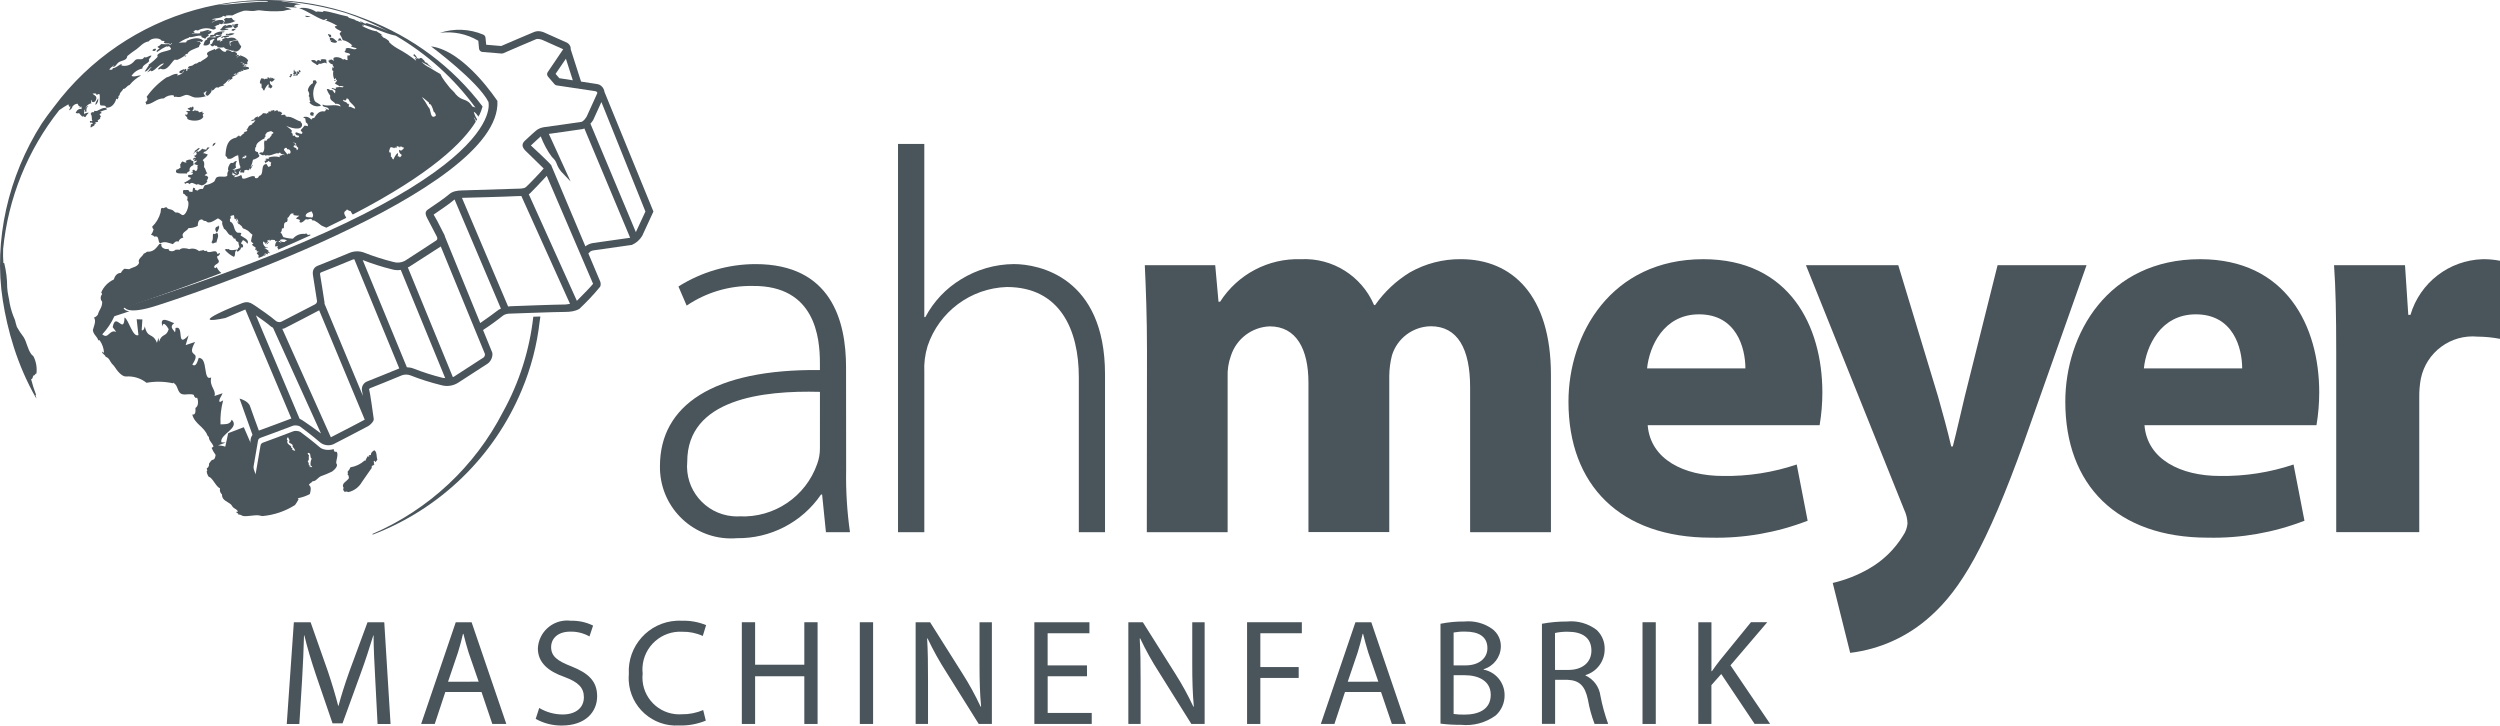 <?xml version="1.0" encoding="utf-8"?>
<!-- Generator: Adobe Illustrator 25.2.3, SVG Export Plug-In . SVG Version: 6.00 Build 0)  -->
<svg version="1.1" id="Ebene_1" xmlns="http://www.w3.org/2000/svg" xmlns:xlink="http://www.w3.org/1999/xlink" x="0px" y="0px"
	 viewBox="0 0 233.32 67.715" style="enable-background:new 0 0 233.32 67.715;" xml:space="preserve">
<style type="text/css">
	.st0{fill:#4A545B;}
</style>
<path id="Pfad_1750_3_" class="st0" d="M78.969,43.858c-0.035,1.943,0.084,3.885,0.357,5.809h-2.243l-0.357-3.516h-0.1
	c-1.767,2.589-4.714,4.12-7.849,4.077c-3.657,0.3-6.864-2.421-7.164-6.078c-0.018-0.215-0.025-0.431-0.021-0.647
	c0-5.657,4.941-9.072,14.929-8.968v-0.662c0-2.395-0.458-7.236-6.267-7.186c-2.196-0.038-4.35,0.603-6.169,1.834l-0.767-1.783
	c2.151-1.359,4.642-2.083,7.186-2.09c7.084,0,8.457,5.299,8.457,9.632L78.969,43.858z M76.524,36.571
	c-5.352-0.147-12.386,0.664-12.386,6.523c-0.234,2.573,1.661,4.849,4.234,5.083c0.219,0.02,0.439,0.024,0.658,0.013
	c3.227,0.146,6.168-1.842,7.236-4.891c0.175-0.473,0.262-0.973,0.256-1.478L76.524,36.571z"/>
<path id="Pfad_1751_3_" class="st0" d="M83.81,13.434h2.453V29.59h0.101c0.768-1.449,1.912-2.664,3.313-3.516
	c1.485-0.921,3.195-1.415,4.942-1.428c2.291,0,8.51,1.175,8.51,10.294v14.727h-2.445V35.196c0-4.384-1.732-8.41-6.725-8.41
	c-3.37,0.113-6.315,2.307-7.388,5.503c-0.243,0.792-0.347,1.62-0.307,2.447v14.931H83.81V13.434z"/>
<path id="Pfad_1752_3_" class="st0" d="M107.046,32.699c0-3.108-0.101-5.706-0.204-7.949h6.572l0.307,3.413h0.147
	c1.637-2.562,4.502-4.072,7.54-3.973c2.948-0.144,5.673,1.564,6.829,4.28h0.101c0.862-1.235,1.973-2.277,3.261-3.059
	c1.445-0.816,3.08-1.238,4.74-1.223c4.789,0,8.407,3.363,8.407,10.802v14.677h-7.542V36.155c0-3.619-1.175-5.707-3.672-5.707
	c-1.663,0.026-3.121,1.114-3.619,2.701c-0.163,0.633-0.249,1.284-0.256,1.937v14.572h-7.542V35.706c0-3.108-1.121-5.248-3.619-5.248
	c-1.665,0.066-3.111,1.166-3.619,2.752c-0.23,0.636-0.333,1.311-0.305,1.987v14.471h-7.542L107.046,32.699z"/>
<path id="Pfad_1753_3_" class="st0" d="M153.775,39.68c0.253,3.212,3.413,4.74,7.031,4.74c2.337,0.038,4.664-0.324,6.879-1.069
	l1.019,5.248c-2.875,1.112-5.939,1.649-9.021,1.58c-8.46,0-13.301-4.892-13.301-12.688c0-6.315,3.976-13.301,12.588-13.301
	c8.05,0,11.108,6.267,11.108,12.433c0,1.025-0.085,2.048-0.256,3.059L153.775,39.68z M162.894,34.381
	c0-1.884-0.815-5.045-4.33-5.045c-3.31,0-4.638,3.006-4.847,5.045H162.894z"/>
<path id="Pfad_1754_3_" class="st0" d="M177.161,24.748l3.72,12.281c0.408,1.426,0.918,3.31,1.223,4.638h0.147
	c0.357-1.376,0.764-3.212,1.121-4.687l3.058-12.231h8.304l-5.806,16.41c-3.569,9.937-5.961,13.86-8.764,16.358
	c-2.084,1.885-4.701,3.077-7.49,3.413l-1.63-6.523c1.18-0.274,2.313-0.719,3.363-1.322c1.316-0.746,2.421-1.816,3.209-3.108
	c0.231-0.332,0.372-0.718,0.408-1.121c-0.012-0.442-0.117-0.876-0.307-1.275l-9.171-22.828L177.161,24.748z"/>
<path id="Pfad_1755_3_" class="st0" d="M200.139,39.68c0.256,3.212,3.415,4.74,7.034,4.74c2.337,0.037,4.664-0.325,6.879-1.069
	l1.019,5.248c-2.874,1.111-5.939,1.648-9.019,1.58c-8.46,0-13.301-4.892-13.301-12.688c0-6.315,3.976-13.301,12.587-13.301
	c8.05,0,11.111,6.267,11.111,12.433c-0.001,1.025-0.086,2.048-0.256,3.059L200.139,39.68z M209.258,34.381
	c0-1.884-0.817-5.045-4.328-5.045c-3.313,0-4.638,3.006-4.847,5.045H209.258z"/>
<path id="Pfad_1756_3_" class="st0" d="M218.035,32.953c0-3.672-0.051-6.064-0.204-8.204h6.624l0.305,4.635h0.203
	c0.888-3,3.598-5.093,6.725-5.193c0.548-0.01,1.095,0.04,1.632,0.147v7.285c-0.689-0.132-1.389-0.201-2.09-0.206
	c-2.509-0.236-4.794,1.457-5.299,3.926c-0.106,0.571-0.155,1.151-0.147,1.732v12.588h-7.749V32.953z"/>
<g>
	<path id="Pfad_1757_3_" class="st0" d="M35.021,63.396c-0.069-1.309-0.156-2.937-0.156-4.096h-0.026
		c-0.339,1.096-0.718,2.307-1.198,3.606l-1.673,4.603h-0.933l-1.548-4.521c-0.449-1.338-0.815-2.563-1.084-3.689h-0.031
		c-0.028,1.184-0.097,2.774-0.182,4.198l-0.253,4.071h-1.175l0.662-9.494h1.564l1.616,4.593c0.394,1.175,0.705,2.225,0.959,3.209
		h0.028c0.253-0.956,0.587-2.012,1.013-3.209l1.695-4.594h1.563l0.587,9.494h-1.212L35.021,63.396z"/>
	<path id="Pfad_1758_3_" class="st0" d="M41.561,64.58l-0.987,2.986h-1.27l3.231-9.494h1.479l3.24,9.494h-1.307l-1.008-2.986H41.561
		z M44.674,63.621l-0.943-2.73c-0.197-0.621-0.338-1.184-0.479-1.733h-0.043c-0.125,0.549-0.282,1.143-0.463,1.72l-0.931,2.746
		L44.674,63.621z"/>
	<path id="Pfad_1759_3_" class="st0" d="M50.325,66.073c0.659,0.394,1.413,0.604,2.181,0.607c1.256,0,1.987-0.649,1.987-1.605
		c0-0.881-0.507-1.408-1.79-1.887c-1.548-0.536-2.506-1.353-2.506-2.677c0.074-1.508,1.357-2.67,2.864-2.596
		c0.069,0.003,0.138,0.009,0.207,0.018c0.721-0.021,1.437,0.134,2.084,0.452l-0.338,1.013c-0.546-0.307-1.164-0.463-1.79-0.449
		c-1.297,0-1.79,0.773-1.79,1.422c0,0.881,0.577,1.309,1.887,1.818c1.605,0.634,2.409,1.394,2.409,2.791
		c0,1.45-1.071,2.733-3.309,2.733c-0.849,0.006-1.685-0.208-2.426-0.621L50.325,66.073z"/>
	<path id="Pfad_1760_3_" class="st0" d="M65.87,67.254c-0.793,0.327-1.648,0.482-2.506,0.452c-2.44,0.147-4.538-1.712-4.685-4.152
		c-0.013-0.217-0.01-0.434,0.009-0.65c-0.147-2.599,1.841-4.825,4.44-4.971c0.001,0,0.001,0,0.002,0c0.172-0.01,0.345-0.01,0.517,0
		c0.771-0.024,1.539,0.115,2.253,0.408l-0.311,1.013c-0.596-0.273-1.245-0.407-1.9-0.394c-1.943-0.114-3.612,1.368-3.726,3.311
		c-0.012,0.197-0.007,0.394,0.015,0.589c-0.207,1.886,1.155,3.582,3.041,3.789c0.197,0.022,0.395,0.026,0.593,0.013
		c0.692,0.011,1.378-0.123,2.015-0.394L65.87,67.254z"/>
	<path id="Pfad_1761_3_" class="st0" d="M70.473,58.072v3.965h4.593v-3.965h1.238v9.494h-1.238v-4.452h-4.593v4.452h-1.24v-9.494
		H70.473z"/>
	<path id="Pfad_1762_3_" class="st0" d="M81.484,58.072v9.494h-1.24v-9.494H81.484z"/>
	<path id="Pfad_1763_3_" class="st0" d="M85.455,67.566v-9.494h1.348l3.03,4.803c0.63,0.99,1.195,2.021,1.69,3.084l0.041-0.015
		c-0.115-1.266-0.147-2.423-0.147-3.886v-3.986h1.153v9.494h-1.226l-3.015-4.817c-0.656-1.017-1.245-2.076-1.762-3.171l-0.041,0.015
		c0.072,1.197,0.084,2.337,0.084,3.914v4.058L85.455,67.566z"/>
	<path id="Pfad_1764_3_" class="st0" d="M101.449,63.114h-3.672v3.422h4.112v1.028h-5.355v-9.492h5.14V59.1h-3.901v3.002h3.672
		L101.449,63.114z"/>
	<path id="Pfad_1765_3_" class="st0" d="M105.306,67.566v-9.494h1.354l3.027,4.803c0.63,0.99,1.195,2.021,1.69,3.084l0.041-0.015
		c-0.115-1.266-0.147-2.423-0.147-3.886v-3.986h1.156v9.494h-1.24l-3.015-4.817c-0.657-1.017-1.246-2.076-1.762-3.171l-0.043,0.015
		c0.072,1.197,0.084,2.337,0.084,3.914v4.058L105.306,67.566z"/>
	<path id="Pfad_1766_3_" class="st0" d="M116.387,58.072h5.111V59.1h-3.873v3.155h3.579v1.015h-3.579v4.296h-1.238V58.072z"/>
	<path id="Pfad_1767_3_" class="st0" d="M125.526,64.58l-0.987,2.986h-1.27l3.231-9.494h1.48l3.231,9.494h-1.309l-1.015-2.986
		H125.526z M128.638,63.621l-0.943-2.73c-0.197-0.621-0.338-1.184-0.48-1.733h-0.041c-0.128,0.549-0.282,1.143-0.461,1.72
		l-0.931,2.746L128.638,63.621z"/>
	<path id="Pfad_1768_3_" class="st0" d="M134.438,58.214c0.737-0.147,1.487-0.218,2.238-0.211c0.919-0.087,1.839,0.159,2.592,0.693
		c0.526,0.392,0.827,1.018,0.803,1.674c-0.03,0.969-0.679,1.809-1.608,2.084v0.041c1.134,0.221,1.954,1.212,1.958,2.368
		c0.012,0.721-0.285,1.414-0.818,1.901c-0.941,0.69-2.105,1.004-3.265,0.881c-0.635,0.007-1.27-0.03-1.9-0.11V58.214z M135.663,62.1
		h1.112c1.281,0,2.043-0.693,2.043-1.605c0-1.097-0.831-1.549-2.071-1.549c-0.363-0.009-0.726,0.019-1.084,0.084V62.1z
		 M135.663,66.634c0.341,0.048,0.684,0.067,1.028,0.059c1.266,0,2.437-0.461,2.437-1.848c0-1.281-1.112-1.831-2.451-1.831h-1.013
		L135.663,66.634z"/>
	<path id="Pfad_1769_3_" class="st0" d="M143.904,58.214c0.775-0.143,1.562-0.213,2.35-0.211c0.987-0.095,1.973,0.187,2.76,0.79
		c0.496,0.466,0.768,1.122,0.746,1.802c0.004,1.11-0.724,2.09-1.787,2.409v0.041c0.765,0.351,1.293,1.074,1.394,1.909
		c0.171,0.887,0.411,1.759,0.718,2.608h-1.267c-0.281-0.734-0.489-1.493-0.621-2.268c-0.282-1.312-0.803-1.802-1.909-1.848h-1.153
		v4.112h-1.229V58.214z M145.128,62.523h1.256c1.307,0,2.14-0.717,2.14-1.801c0-1.225-0.881-1.762-2.184-1.762
		c-0.408-0.011-0.816,0.028-1.215,0.115L145.128,62.523z"/>
	<path id="Pfad_1770_3_" class="st0" d="M154.53,58.072v9.494h-1.238v-9.494H154.53z"/>
	<path id="Pfad_1771_3_" class="st0" d="M158.501,58.072h1.225v4.572h0.043c0.251-0.366,0.507-0.705,0.745-1.013l2.902-3.565h1.522
		l-3.437,4.027l3.703,5.467h-1.45l-3.114-4.656l-0.918,1.038v3.622h-1.223L158.501,58.072z"/>
</g>
<path id="Pfad_1772_3_" class="st0" d="M26.983,7.172c0.093,0.031,0.084-0.009,0.147,0.06c0.056-0.117,0.081-0.147,0.147-0.278
	c-0.069-0.056-0.147-0.069-0.2,0.022c0.032,0.009,0.043,0.035,0.056,0.059C27.026,7.075,27.071,7.104,26.983,7.172z"/>
<path id="Pfad_1773_3_" class="st0" d="M24.714,7.44c-0.051-0.156-0.191-0.072-0.305-0.147c-0.117,0.129-0.273,0.602-0.015,0.504
	c0.024,0.13,0.03,0.262,0.018,0.394c0.147,0.032,0.091,0.242,0.247,0.26c0.083-0.228,0.214-0.435,0.385-0.607
	c0.051,0.098,0.047,0.216-0.01,0.31c0.106,0.015,0.169,0.009,0.223,0.119c0.046-0.1,0.192-0.088,0.147-0.278
	c-0.165-0.073-0.255-0.253-0.214-0.429c0.115-0.022,0.082,0.088,0.195,0.063c0.095-0.068,0.283-0.182,0.236-0.294
	c-0.065,0.059-0.195-0.054-0.253-0.095c0.004,0.039-0.021,0.074-0.059,0.084c0.009-0.065,0-0.106-0.051-0.115
	c-0.019,0.047-0.019,0.117-0.063,0.138c-0.06-0.123-0.175-0.169-0.282-0.065c0.038-0.002,0.073,0.022,0.084,0.059
	C24.902,7.389,24.737,7.274,24.714,7.44z"/>
<path id="Pfad_1774_3_" class="st0" d="M27.669,6.94c-0.072,0.01-0.104,0.065-0.147,0.109c0-0.078,0.047-0.056,0-0.113
	c-0.078-0.031-0.197,0.037-0.115,0.081c-0.009-0.054,0.129-0.037,0.082,0.032c-0.018-0.03-0.056-0.04-0.086-0.023
	c-0.026,0.015-0.037,0.046-0.028,0.074c0.179-0.026,0.169-0.087,0.37-0.047c0.082-0.063,0-0.17,0.175-0.164
	c0.013-0.057,0.005-0.117-0.023-0.169c0.041,0.04,0.106,0.04,0.147,0c0.017-0.077-0.03-0.153-0.106-0.173
	c-0.019-0.004-0.039-0.004-0.059,0c0.019,0.069,0.026,0.115-0.032,0.166c-0.031,0-0.035,0.022-0.056,0.028
	c0.018-0.073-0.01-0.101-0.084-0.088c-0.01,0.101,0.047,0.138,0.05,0.228c-0.054,0-0.06-0.032-0.11-0.032
	C27.641,6.88,27.649,6.913,27.669,6.94z"/>
<path id="Pfad_1775_3_" class="st0" d="M27.384,6.903c0.095-0.013,0.132,0.023,0.2,0.032c0.032-0.04,0.028-0.123,0.115-0.106
	c-0.076-0.056-0.046-0.188-0.078-0.17c0,0.091-0.138,0.106-0.115,0c0.026,0.018,0.101,0.069,0.087-0.023
	c-0.1,0.018-0.137-0.019-0.11-0.117h-0.084c0.087,0.109-0.095,0.201,0.076,0.282h-0.113C27.352,6.843,27.391,6.853,27.384,6.903z"/>
<path id="Pfad_1776_3_" class="st0" d="M13.565,9.522c0.05,0.101,0.091,0.073,0.05,0.225c0.632,0,0.956-0.571,1.686-0.567
	c0.246-0.228,0.582-0.332,0.914-0.282c-0.026,0.078,0.037,0.076,0.023,0.147c0.175-0.05,0.351,0.031,0.508,0.015
	c0.225-0.023,0.485-0.225,0.714-0.204c0.229,0.021,0.476,0.207,0.734,0.247c0.356,0.022,0.712-0.024,1.05-0.137
	c-0.17-0.022-0.204-0.173-0.245-0.316c0.147,0.013,0.147-0.147,0.294-0.132c-0.119,0.187-0.195,0.372,0.1,0.422
	c0.188-0.173,0.394-0.347,0.357-0.607c0.041,0,0.023,0.068,0.023,0.113c0.283,0,0.275-0.413,0.604-0.261
	c0.17-0.164,0.372-0.122,0.571-0.236c-0.037-0.028-0.104-0.028-0.11-0.087c0.294-0.076,0.348-0.407,0.636-0.488
	c-0.043,0.091-0.234,0.178-0.178,0.275c0.081-0.164,0.266-0.22,0.407-0.323c0.013-0.069-0.047-0.065-0.026-0.147
	c0.219-0.098,0.43-0.213,0.632-0.344c-0.163,0.023-0.375,0.225-0.511,0.095c0.123-0.019,0.179-0.128,0.282-0.019
	c0.037-0.035,0.087-0.051,0.031-0.11c0.169,0.028,0.2-0.192,0.401-0.1c0.047-0.088-0.101-0.119-0.023-0.147
	c0.04,0.115,0.184,0.078,0.253,0.009c-0.015-0.028-0.147-0.073-0.081-0.087c0.159,0.147,0.385-0.028,0.565-0.041
	c0.068-0.216-0.21-0.192-0.278-0.203c-0.018-0.087,0.032-0.101,0.035-0.166c-0.132-0.023-0.047,0.179-0.119,0.22
	c0-0.195-0.164-0.04-0.225-0.091c0.1-0.013,0.186-0.074,0.232-0.163c-0.104-0.093-0.206,0.073-0.282-0.009
	c0.04,0.006,0.08-0.002,0.115-0.023c0-0.147-0.2-0.125-0.278-0.204c0.273,0.019,0.372,0.27,0.673,0.188
	c-0.051-0.179-0.022-0.195,0.065-0.335c-0.175-0.294-0.426-0.366-0.777-0.499c-0.019,0.088,0.101,0.041,0.026,0.113
	c-0.119-0.156-0.223,0.106-0.344,0.132c0.062-0.088,0.143-0.162,0.236-0.216c-0.069-0.164-0.247,0.068-0.311-0.01
	c0.068-0.018,0.132-0.035,0.147-0.109c-0.022-0.147-0.188-0.17-0.275-0.261c-0.093,0-0.11,0.078-0.228,0.05
	c-0.147-0.147-0.557-0.282-0.565-0.015c-0.26,0.028-0.411-0.166-0.554-0.326c-0.248-0.046-0.294,0.11-0.458,0.156
	c0-0.037,0-0.073,0-0.113c-0.17,0.147-1.028,0.279-0.643,0.655c-0.087,0.251-0.488,0.352-0.695,0.567
	c-0.115-0.043-0.273,0.091-0.372,0.159c-0.188-0.026-0.275,0.128-0.402,0.187c-0.128,0.059-0.347,0.01-0.401,0.21
	c0,0.11,0.147,0.009,0.147,0.06c-0.073,0.101-0.206-0.037-0.257,0.076c0.046,0,0.1,0,0.084,0.06c-0.016,0.06-0.088,0.06-0.117,0.106
	c-0.04-0.037-0.023-0.122-0.022-0.195c-0.147-0.059-0.175,0.147-0.229,0.076c0.041-0.031,0.073-0.128,0-0.056
	c-0.156,0.087-0.38,0.101-0.433,0.294c0.079,0.086,0.203,0.112,0.31,0.065c-0.01-0.147,0.119-0.147,0.147-0.248
	c-0.069,0.307-0.32,0.388-0.639,0.488c0.032-0.049,0.044-0.108,0.035-0.166c-0.461-0.013-0.658,0.253-1.028,0.333
	c-0.728,0.489-1.361,1.107-1.865,1.824c0.111,0.109,0.113,0.288,0.004,0.399c-0.001,0.001-0.002,0.002-0.004,0.004
	C13.648,9.481,13.609,9.506,13.565,9.522z"/>
<path id="Pfad_1777_3_" class="st0" d="M30.608,3.183c0.009,0.163,0.147,0.159,0.104,0.283c0.076,0,0.16,0.015,0.2-0.023
	C30.884,3.35,30.925,3.35,30.89,3.247C30.75,3.269,30.759,3.158,30.608,3.183z"/>
<path id="Pfad_1778_3_" class="st0" d="M20.405,21.002c0,0.037,0,0.073,0,0.11c-0.43,0.047-0.348,0.426-0.16,0.587
	C20.356,21.516,20.54,21.193,20.405,21.002z"/>
<path id="Pfad_1779_3_" class="st0" d="M19.904,21.748c-0.097,0.351,0.047,0.54-0.169,0.865c0.035,0.088,0.097-0.019,0.082,0.115
	c0.201,0,0.232-0.147,0.37-0.073c0.056-0.325,0.294-0.634,0.084-0.922c0,0.015-0.023,0.031-0.028,0
	C20.155,21.803,19.867,21.947,19.904,21.748z"/>
<path id="Pfad_1780_3_" class="st0" d="M32.091,45.556c-0.072,0-0.059,0.093-0.06,0.166c0.032,0.059,0.073,0.11,0.109,0.17
	c0.085,0.011,0.171,0.004,0.253-0.022c0,0.054,0.095,0.022,0.113,0.06c0.538-0.122,1-0.465,1.272-0.946
	c0.339-0.476,0.602-0.881,0.915-1.313c0-0.059,0-0.113,0-0.169c0.081-0.082,0.278-0.073,0.236-0.219
	c-0.009,0.031-0.047,0.068-0.059,0.026c0.128-0.1-0.069-0.188,0.04-0.307c0.093,0,0.056,0.11,0.137,0.118
	c0.063-0.072,0.11-0.147,0.175-0.22c-0.115-0.294-0.013-0.692-0.282-0.881c-0.192,0.118-0.33,0.216-0.323,0.441
	c-0.068,0-0.11,0.041-0.2,0.019c-0.018,0.088,0.093,0.081,0.023,0.147c-0.042-0.031-0.096-0.043-0.147-0.032
	c-0.063,0.201-0.147,0.201-0.182,0.413c-0.035,0-0.04-0.037-0.082-0.028c-0.369,0.336-0.829,0.557-1.322,0.634
	c-0.06,0.154-0.15,0.294-0.266,0.413c0.023,0.069,0.047,0.219-0.009,0.282c0.129,0.026,0.109,0.192,0.134,0.311
	C32.416,44.911,31.767,45.119,32.091,45.556z"/>
<path id="Pfad_1781_3_" class="st0" d="M23.797,16.473L23.797,16.473l0.022,0.022C23.811,16.486,23.806,16.477,23.797,16.473z"/>
<path id="Pfad_1782_3_" class="st0" d="M28.997,10.766c0.081,0.029,0.167,0.041,0.253,0.035c-0.019-0.115,0.046-0.147,0.035-0.251
	C29.104,10.369,28.831,10.51,28.997,10.766z"/>
<path id="Pfad_1783_3_" class="st0" d="M31.916,3.841c-0.047-0.082-0.084-0.175-0.134-0.257h-0.147
	c-0.088,0.082,0,0.178-0.147,0.192C31.659,3.836,31.774,3.703,31.916,3.841z"/>
<path id="Pfad_1784_3_" class="st0" d="M19.833,13.663c0.147-0.104,0.294-0.195,0.266-0.357
	C19.87,13.431,19.873,13.399,19.833,13.663z"/>
<path id="Pfad_1785_3_" class="st0" d="M28.989,1.564c-0.162-0.06-0.334-0.093-0.507-0.097C28.484,1.636,28.861,1.599,28.989,1.564z
	"/>
<path id="Pfad_1786_3_" class="st0" d="M29.688,5.599c-0.072,0.037-0.132,0.094-0.173,0.163c-0.059-0.179-0.294-0.192-0.479-0.128
	c0.137,0.248,0.379,0.253,0.552,0.441c0.109,0,0.129-0.076,0.173-0.137c0.275,0.106,0.483-0.234,0.734,0
	c-0.028-0.12-0.043-0.243-0.046-0.366c-0.163-0.062-0.342-0.067-0.508-0.015c-0.078,0.063,0.072,0.078,0,0.147
	C29.865,5.654,29.779,5.618,29.688,5.599z"/>
<path id="Pfad_1787_3_" class="st0" d="M30.869,3.893c0.132,0.068,0.521,0.192,0.595-0.01c-0.214-0.156-0.333-0.408-0.696-0.357
	c0,0.119,0.097,0.147-0.009,0.225c0.05,0.035,0.166,0.009,0.197,0.06C30.896,3.805,30.865,3.833,30.869,3.893z"/>
<path id="Pfad_1788_3_" class="st0" d="M28.726,8.429c0.068,0.137,0.219,0.36,0.069,0.535c0.201,0.106,0,0.355,0.182,0.511
	c-0.013,0.054-0.11,0.019-0.088,0.11c0.263,0.305,0.687,0.417,1.066,0.282c-0.164-0.253-0.463-0.232-0.607-0.495
	c-0.212-0.56-0.13-1.188,0.219-1.674c-0.043-0.06-0.054-0.147-0.106-0.201h-0.2c-0.041,0.054-0.097,0.179-0.037,0.253
	C28.957,7.879,28.77,8.133,28.726,8.429z"/>
<path id="Pfad_1789_3_" class="st0" d="M18.03,14.362c0.166-0.223,0.491-0.275,0.612-0.543c-0.251-0.023-0.261,0.207-0.461,0.238
	C18.213,14.233,17.994,14.289,18.03,14.362z"/>
<path id="Pfad_1790_3_" class="st0" d="M8.811,11.567c0.069-0.022,0.164-0.019,0.173-0.106c-0.043,0-0.104,0-0.113-0.032
	c0.095-0.082,0.188,0.009,0.285-0.076c0.01-0.054-0.037-0.056-0.054-0.084c0.063-0.123,0.342-0.147,0.234-0.36h0.087
	c0-0.147-0.22-0.187-0.076-0.311c0.041,0,0.104,0.013,0.113-0.026c-0.081-0.026,0.041-0.069,0-0.147
	c-0.069-0.04-0.119,0.078-0.147,0c0.232-0.093,0.517-0.147,0.686-0.229C9.793,9.87,9.272,10.265,9.03,10.362
	c-0.078-0.047-0.164,0.056-0.253-0.037c-0.019,0.088,0.051,0.088,0,0.147H8.552c0,0.084-0.076,0.095-0.091,0.166
	c0.195,0.214,0.032,0.532,0.179,0.649c-0.072,0.031-0.153,0.031-0.225,0c-0.056,0.05-0.01,0.101,0,0.166
	c0.119-0.028,0.228-0.028,0.253,0.093c-0.087,0-0.129,0.056-0.201,0.078c0.065,0.117-0.095,0.178,0.022,0.283
	C8.582,11.792,8.944,11.723,8.811,11.567z"/>
<path id="Pfad_1791_3_" class="st0" d="M19.575,13.768c-0.125,0.026-0.073,0-0.169-0.032c-0.078,0.063-0.169,0.166-0.147,0.248
	c-0.104-0.059-0.314-0.018-0.364-0.123c-0.114,0.132-0.252,0.243-0.407,0.325c0-0.032,0-0.081-0.026-0.084
	c-0.04,0.087-0.059,0.013-0.147,0.051c-0.043,0.125,0.179,0.251,0.019,0.307c0.047-0.04,0-0.117-0.051-0.147
	c0.022,0.073,0.041,0.16-0.035,0.197c0-0.076-0.219,0.013-0.147,0.022c0.051,0.031,0.097-0.081,0.113,0
	c0.016,0.081-0.095,0.019-0.06,0.11c0.018,0.047,0.134,0,0.147,0.06c-0.069,0.031-0.101,0.073-0.147,0
	c-0.013,0.095-0.147,0.051-0.147,0.163c0.04,0.009,0.047,0.047,0.082,0.06c0.043-0.015,0.123-0.138,0.147-0.081
	c-0.076,0.047-0.093,0.147-0.147,0.22c0.147-0.091,0.16,0.023,0.257-0.106c0.113,0.197-0.352,0.207-0.147,0.416
	c0.065-0.106,0.147,0.113,0.311,0.01c-0.01,0.065-0.1,0.047-0.088,0.137c0.069,0.273-0.11,0.611-0.294,0.329
	c-0.057-0.013-0.117-0.005-0.169,0.023c-0.023,0.084,0.076,0.056,0.051,0.147c-0.063-0.017-0.128,0.019-0.147,0.081
	c0.04,0.081,0.118-0.046,0.147,0.032c-0.013,0.187-0.188,0.207-0.402,0.184c-0.123,0.095-0.04,0.282,0.163,0.229
	c-0.023,0.078,0.04,0.073,0.023,0.147c-0.2,0.143-0.411,0.268-0.632,0.376c0.076,0.01,0.097,0.073,0.166,0.088
	c0.069-0.137,0.323-0.078,0.366,0.04c0.173-0.282,0.461-0.013,0.677,0.047c0.093-0.013,0.054-0.056,0.088-0.082
	c0.087,0.082,0.257,0.084,0.361,0.147c0.266-0.048,0.487-0.234,0.58-0.488c-0.009,0.032-0.091,0.128-0.113,0.051
	c0.067-0.092,0.117-0.196,0.147-0.305c-0.056-0.13-0.194-0.204-0.333-0.178c0.055-0.104,0.148-0.181,0.26-0.216
	c-0.178-0.123-0.147-0.441-0.323-0.57c0.04-0.294,0.054-0.511-0.122-0.649c0.11-0.164,0.392-0.269,0.47-0.548
	c-0.179-0.009-0.269-0.137-0.422-0.095c0.043-0.032,0.047-0.106,0.088-0.138C19.318,14.124,19.39,13.894,19.575,13.768z"/>
<path id="Pfad_1792_3_" class="st0" d="M17.32,10.67c0,0.032-0.032,0.043-0.059,0.054c0.065,0.128,0.278,0.211,0.216,0.372
	c0.285,0.22,1.298,0.285,1.502-0.207c-0.109-0.147-0.046-0.232,0.068-0.335c-0.087-0.022-0.104,0.026-0.17,0.023
	c0.01-0.065,0.059-0.115,0-0.169c-0.1,0.043-0.206,0.069-0.314,0.076c0.013-0.147-0.119-0.047-0.11-0.147
	c-0.11-0.047-0.207,0.068-0.225,0.022c0.009-0.037,0.041-0.051,0.031-0.11c-0.104,0-0.11,0.093-0.173,0.134
	c-0.035-0.072-0.147,0.023-0.147-0.032c0.121-0.09,0.162-0.253,0.097-0.389h-0.115c0,0.032,0,0.078-0.031,0.082
	c-0.087-0.147-0.195,0.1-0.37,0.046c-0.009,0.147,0.17,0.147,0.195,0.175c-0.101,0.078,0.069,0.019,0.054,0.056
	c-0.104,0.119-0.361-0.04-0.426,0.072C17.651,10.391,17.498,10.852,17.32,10.67z"/>
<path id="Pfad_1793_3_" class="st0" d="M21.869,2.278c-0.008,0.039,0.001,0.08,0.023,0.113c-0.063-0.04-0.109,0.069-0.113,0
	c0.01-0.04,0.041-0.051,0.032-0.113c-0.072,0-0.137-0.009-0.147,0.051c0.046,0.11,0.216,0.223,0.216,0.294
	c0.182,0.047,0.182-0.097,0.316-0.104c-0.032-0.097-0.007-0.204,0.063-0.278C22.017,2.194,22.031,2.263,21.869,2.278z"/>
<path id="Pfad_1794_3_" class="st0" d="M17.439,16.2c0.013-0.159,0.178-0.16,0.261-0.245c-0.078-0.285,0.147-0.466,0.355-0.549
	c0.026-0.16-0.041-0.236-0.015-0.394c-0.091,0.03-0.189-0.018-0.22-0.109v-0.01c-0.17-0.011-0.34,0.032-0.483,0.125
	c-0.028,0.091,0.072,0.06,0.081,0.117c-0.156,0.097-0.229-0.035-0.394-0.069c-0.117,0.069-0.137,0.241-0.234,0.329
	c0.104,0.06-0.01,0.166,0.078,0.256c-0.163,0.013-0.169,0.187-0.375,0.156C16.169,16.332,17.022,16.145,17.439,16.2z"/>
<path id="Pfad_1795_3_" class="st0" d="M19.515,3.472c-0.073,0.013-0.076,0.123-0.147,0.051c-0.032,0.049-0.043,0.109-0.032,0.166
	c-0.241,0.047-0.283,0.294-0.357,0.524c0.294,0.119,0.734-0.072,0.607-0.376c0.069-0.128,0.236-0.159,0.376-0.214
	c-0.047,0.1,0.093,0.022,0.081,0.087c-0.26,0.06-0.147,0.441-0.407,0.411c-0.022,0.128,0.101,0.119,0.137,0.2
	c0.147,0.01,0.187-0.032,0.201-0.106c0.083,0.056,0.183,0.079,0.282,0.065c0.009,0.037,0.04,0.054,0.023,0.113
	c0.203,0.057,0.417,0.063,0.623,0.018c0.132,0.248,0.545,0.188,0.809,0.361c0.087-0.047-0.076-0.088,0-0.11
	c0.279,0.36,0.705,0.015,0.803-0.314c-0.088-0.091-0.069-0.236-0.278-0.26c0.073,0.009,0.123,0,0.117-0.082
	c-0.178,0-0.032-0.204-0.22-0.232c-0.175,0.047-0.671,0.031-0.659,0.344c0.019,0.032,0.147,0.101,0.051,0.147
	c-0.175-0.137-0.028-0.307-0.129-0.37c0.201-0.123,0.587-0.059,0.742-0.229c-0.051-0.009-0.065,0.031-0.115,0.023
	c-0.026-0.2-0.536-0.223-0.759-0.109c-0.109-0.106-0.449,0.026-0.54,0.125c-0.04,0.069,0.109,0.088,0.026,0.113
	c-0.147-0.043-0.122,0.104-0.257,0.078c0.013-0.054,0.11-0.019,0.087-0.11c-0.068-0.056-0.201,0-0.282,0.019
	c-0.163-0.273,0.128-0.329,0.352-0.408c-0.101-0.047,0.068-0.041,0.032-0.113c-0.236-0.041-0.526,0.236-0.565-0.018
	c0.088,0.065,0.051,0,0.087-0.023c0.229,0.051,0.63,0.031,0.513-0.21c0.06-0.022,0.195,0.009,0.257-0.078
	c-0.363-0.068-0.737,0.023-1.028,0.251c0.035,0,0.068,0.01,0.056,0.059c-0.143-0.028-0.291-0.014-0.426,0.043
	c0.132,0-0.032,0.04,0,0.113c0.159,0.036,0.326,0.013,0.47-0.063c0,0.026,0.147,0.097,0.147,0.081
	C20.058,3.56,19.711,3.435,19.515,3.472z"/>
<path id="Pfad_1796_3_" class="st0" d="M14.561,4.56c-0.13-0.038-0.269,0.015-0.342,0.129c0.067,0.083,0.188,0.096,0.27,0.03
	C14.537,4.681,14.563,4.622,14.561,4.56z"/>
<path id="Pfad_1797_3_" class="st0" d="M20.525,2.774c0.266,0.182,0.576-0.043,0.849,0c-0.063,0-0.088-0.026-0.082-0.087
	c-0.114,0.009-0.228-0.004-0.338-0.037c0.234-0.084,0.571-0.037,0.734-0.119c0.009-0.33-0.47-0.206-0.649-0.047
	c0.01-0.065,0.1-0.05,0.088-0.137C20.782,2.328,20.757,2.658,20.525,2.774z"/>
<path id="Pfad_1798_3_" class="st0" d="M21.217,3.213c0-0.031,0.012-0.061,0.032-0.084c-0.164,0.013-0.128,0.056-0.204,0.163
	c0.293,0.064,0.599,0.011,0.853-0.147C21.672,3.066,21.423,3.09,21.217,3.213z"/>
<path id="Pfad_1799_3_" class="st0" d="M9.166,9.165C9.084,9.366,8.872,9.558,8.919,9.801C9.107,9.647,9.201,9.405,9.166,9.165z"/>
<path id="Pfad_1800_3_" class="st0" d="M20.616,3.507c0.123,0.076,0.206-0.022,0.285-0.076c0,0.147,0.115,0.026,0.195,0.091
	c0.041-0.132,0.229,0,0.294-0.16C21.027,3.349,20.828,3.312,20.616,3.507z"/>
<path id="Pfad_1801_3_" class="st0" d="M21.596,2.832c0.078,0,0.147,0,0.084,0.06c0.2,0,0.244-0.166,0.402-0.214
	C21.898,2.733,21.663,2.619,21.596,2.832z"/>
<path id="Pfad_1802_3_" class="st0" d="M21.605,1.654c-0.167,0.047-0.342,0.052-0.511,0.015c-0.06,0.068-0.178,0.082-0.204,0.187
	c0.188,0.051,0.01,0.275-0.068,0.364c0.409,0.018,0.816-0.077,1.175-0.273C21.756,1.946,21.713,1.771,21.605,1.654z"/>
<path id="Pfad_1805_3_" class="st0" d="M34.15,1.792C23.713-2.406,11.757,0.954,5.035,9.974l0,0
	c-0.408,0.513-0.787,1.041-1.151,1.573c-3.11,4.898-4.504,10.885-3.623,16.486c0.425,2.705,1.306,5.995,3.137,9.174
	c-0.019-0.123-0.049-0.243-0.088-0.361c0.023,0.018,0.046,0.035,0.056,0c-0.186-0.479-0.342-0.97-0.466-1.469
	c0.129,0.026,0.164-0.179,0.207-0.329c0.178,0.023,0.137-0.184,0.294-0.188c0.067-0.54-0.025-1.089-0.264-1.577
	c-0.054-0.087-0.159-0.147-0.22-0.229c-0.36-0.507-0.43-1.151-0.714-1.592c-0.229-0.3-0.438-0.615-0.626-0.943
	c-0.071-0.213-0.131-0.43-0.178-0.649c-0.221-0.491-0.385-1.004-0.491-1.532c-0.054-0.458-0.214-0.978-0.238-1.519
	c0-0.76-0.092-1.517-0.273-2.254c-0.013-0.063-0.043,0.032-0.082-0.031c-0.032-0.433-0.039-0.867-0.023-1.301
	c0.464-4.732,2.282-9.229,5.237-12.954c0.274-0.197,0.559-0.379,0.853-0.543C6.424,9.812,6.418,9.939,6.487,9.99
	c0.04,0,0.026-0.069,0.032-0.11c0.128,0.137-0.047,0.269-0.069,0.417c0.065,0,0.214-0.156,0.294-0.242c0-0.028-0.028-0.019-0.043,0
	c0.093-0.217,0.299-0.363,0.535-0.379C7.32,9.839,7.354,9.94,7.455,9.933c0.056,0.06-0.015,0.056-0.031,0.113
	c0.054,0.073,0.084-0.119,0.17-0.106c0.047,0.097-0.037,0.173,0.047,0.253c-0.253-0.091-0.454,0.068-0.576,0.319
	c0.013,0.069,0.211,0.087,0.311,0.04c0.094,0.13,0.204,0.246,0.329,0.347c0.04-0.009,0.023-0.069,0.031-0.113
	c0.028,0.095,0.137,0.109,0.223,0.147c0.088-0.152,0.197-0.29,0.323-0.411c-0.101-0.019-0.372,0.032-0.429,0.156
	c0.04-0.128-0.11-0.339,0.1-0.474c0,0.117-0.043,0.084-0.065,0.223c0.035,0.05,0.119-0.069,0.2,0
	c-0.074-0.192-0.009-0.409,0.159-0.529c-0.169,0-0.22,0.134-0.264,0.273c0-0.266,0.285-0.489,0.587-0.545
	c-0.147-0.078-0.065-0.132-0.019-0.31c0.065,0.01,0.01,0.125,0,0.147c0.234,0.211,0.47-0.1,0.441-0.352
	c-0.031-0.216-0.26-0.236-0.357-0.376c0.182,0,0.392-0.072,0.364,0.123c0.119,0,0.129-0.115,0.285-0.076
	c0.084,0.311-0.041,0.714,0.082,1.041c0.113,0.051,0.342,0,0.479,0.069c0.028,0.044,0.036,0.097,0.023,0.147
	c0.502,0.081,0.864-0.344,0.987-0.84c0.038,0.016,0.068,0.047,0.082,0.087c0.05-0.047,0.206-0.248,0.093-0.278
	c0.06-0.026,0.084-0.169,0.147-0.109c-0.06-0.228,0.211-0.348,0.329-0.608c0.232,0.04,0.325-0.311,0.576-0.348
	c0.296-0.365,0.661-0.668,1.074-0.892c-0.216-0.065-0.621,0.184-0.881,0.031c0.232-0.354,0.596-0.601,1.01-0.684
	c0-0.347,0.483-0.433,0.645-0.712c-0.132-0.169,0.169-0.329,0.211-0.498c-0.273-0.015-0.417,0.248-0.681,0.147
	c-0.178,0.316-0.408,0.137-0.714,0.206c-0.147,0.032-0.228,0.216-0.376,0.325c-0.282,0.246-0.665,0.338-1.028,0.248
	c-0.046-0.106,0.019-0.043,0.032-0.147c-0.311,0.088-0.548,0.402-0.859,0.394c0.041,0.147-0.147,0.178-0.316,0.132
	c0.1-0.184,0.294-0.261,0.441-0.407c0.06,0.047-0.106,0.093-0.119,0.164c0.278,0,0.342-0.282,0.549-0.433
	c0.264-0.188,0.773-0.138,0.812-0.587c0.278-0.231,0.568-0.446,0.869-0.645c0.355-0.257,0.587-0.626,1.124-0.723
	c0.242-0.342,1.06-0.376,1.219-0.047c0.096-0.015,0.193-0.002,0.282,0.037c-0.028,0.037-0.078,0.054-0.087,0.11
	c0.166,0.195,0.411,0,0.587,0.156c0.088,0,0.11-0.073,0.17-0.106c0.051,0.093-0.104,0.117-0.201,0.188
	c-0.035,0-0.023-0.051-0.026-0.087c-0.263,0.023-0.528,0.023-0.792,0c-0.06,0.129-0.201,0.173-0.319,0.242
	c0,0.106,0.123,0.1,0.192,0.147c-0.119,0.083-0.227,0.182-0.32,0.294c0.056-0.009,0.088,0.009,0.084,0.059
	c0.307-0.226,0.635-0.422,0.978-0.587c-0.047,0.039-0.086,0.085-0.117,0.137c0.089-0.05,0.185-0.085,0.285-0.104
	c-0.076,0.063,0.211,0.132,0.132,0.311c-0.392,0.204-0.993,0.188-1.26,0.524c0.056,0.072-0.05,0.147,0.051,0.147
	c-0.262,0.283-0.554,0.537-0.869,0.759c0,0.015,0.013,0.028,0.028,0.028c0.015,0,0.027-0.012,0.028-0.028
	c-0.095,0.147-0.278,0.441-0.416,0.632c0.269,0.023,0.389-0.361,0.664-0.429c-0.225,0.188-0.22,0.294-0.441,0.52
	c0.118-0.056,0.233-0.119,0.344-0.188c0.037,0.012,0.06,0.048,0.054,0.087c0.407-0.104,0.734-0.717,1.175-0.753
	c-0.134,0.236-0.441,0.294-0.554,0.545c0.05,0.046,0.175,0,0.229-0.047c0.662,0.323,1.043-0.701,1.353-0.856
	c0.041,0.087,0.163-0.054,0.147,0.06c0.279-0.102,0.541-0.246,0.777-0.426c0.054,0.059,0,0.076-0.031,0.113
	c0.031,0.047,0.134-0.069,0.17-0.109c-0.031-0.06-0.115,0.081-0.147-0.032c0.051-0.056,0.147-0.178,0.232-0.104
	c0.137-0.357,0.696-0.491,1.093-0.668c0.019-0.127,0.082-0.244,0.179-0.329c-0.023-0.063-0.084-0.087-0.081-0.17
	c-0.178-0.026-0.598-0.023-0.082-0.059c0.087,0.009,0.125,0.065,0.195,0.088c0.104,0,0.113-0.093,0.175-0.134
	c-0.416-0.388-1.069-0.166-1.5,0.01c-0.072,0.072-0.028,0.082-0.091,0.164c-0.228,0-0.454,0.013-0.68,0.037
	c0.192-0.13,0.394-0.246,0.604-0.347c0.128-0.068,0.441-0.117,0.347-0.188c0.339,0.078,0.824-0.225,1.219-0.104
	c0,0.054-0.093,0.018-0.087,0.082c0.109,0.078,0.27,0.11,0.389,0.179c0.071-0.136,0.198-0.235,0.348-0.27
	c-0.065-0.013-0.035-0.113-0.081-0.147c0.136-0.013,0.256-0.094,0.319-0.214c-0.023-0.206-0.175-0.037-0.338-0.068
	c0.04-0.054,0.147-0.037,0.2-0.078c-0.257-0.138-0.576,0.138-0.909,0.113c-0.054,0.051,0,0.072,0,0.147
	c-0.278,0.069-0.557-0.037-0.795,0.06c0.022-0.095,0.179-0.046,0.232-0.106c0.082-0.043-0.073-0.147-0.082-0.087
	c-0.068-0.081,0.219-0.095,0.173-0.164c0.11-0.01,0.137,0.054,0.256,0.037c0.436-0.241,0.958-0.267,1.416-0.072
	c0.106-0.023,0.216-0.041,0.257-0.132c-0.069-0.046-0.104-0.046,0-0.084c-0.026-0.05-0.088-0.065-0.169-0.06
	c0.069-0.05,0.195-0.046,0.285-0.076c0.01-0.073-0.16,0.022-0.11-0.087c0.1,0.063,0.364-0.018,0.314-0.104
	c0.035-0.054,0.123,0.065,0.225,0.035c0.113-0.048,0.191-0.152,0.206-0.273c-0.047-0.041-0.109-0.063-0.138-0.117
	c-0.352-0.037-0.706,0.051-1,0.248c0-0.106,0.307-0.138,0.375-0.266c-0.093-0.091-0.232,0.022-0.366-0.013
	c0.275-0.201,0.855-0.082,1.056-0.361c0.106,0.026,0.197,0.095,0.31,0.037c-0.022-0.025-0.051-0.044-0.082-0.056
	c0.206-0.03,0.415-0.035,0.623-0.013c0.345-0.185,0.71-0.333,1.087-0.441c0.256-0.037,0.554,0.035,0.846,0.023
	c0.197,0,0.394-0.076,0.595-0.065c0.73,0.101,1.469,0.123,2.203,0.065c0.259-0.079,0.526-0.128,0.796-0.147
	c-0.219-0.093-0.443-0.174-0.671-0.244c0.384,0.048,0.771,0.069,1.157,0.063c-0.026-0.084-0.169-0.059-0.251-0.093
	c0.078-0.211,0.401-0.169,0.681-0.173c-0.599-0.154-1.211-0.249-1.829-0.282c-0.188-0.018,0.228-0.04,0.367-0.015
	c1.903,0.169,3.784,0.531,5.613,1.079c1.363,0.456,2.685,1.03,3.949,1.714C35.574,2.62,34.9,2.36,34.21,2.149
	c-0.113,0.188-0.357-0.134-0.617-0.156c0.01,0.078,0.134,0.054,0.195,0.088c-0.192,0.06-0.342-0.147-0.561-0.156
	c-0.179-0.206-0.648-0.147-0.778-0.388c-0.777-0.147-1.535-0.441-2.276-0.517c0.123,0.214-0.576-0.043-0.654,0.093
	c-0.47-0.315-1.042-0.441-1.601-0.355c0.828,0.294,1.441,0.799,2.259,1.103c0.069,0,0.088-0.05,0.147,0
	c0.019-0.1,0.147-0.093,0.228-0.047c-0.043,0.1-0.147,0.043-0.2,0.081c0.393,0.12,0.769,0.292,1.116,0.511
	c-0.056,0.046-0.182,0.019-0.228,0.076c0.1,0.26,0.43,0.305,0.634,0.47c-0.089,0.042-0.153,0.123-0.175,0.219
	c0.122,0.177,0.221,0.368,0.294,0.57c0.341,0.075,0.651,0.251,0.892,0.504c-0.009,0.059-0.123,0-0.147,0.051
	c0.119,0.137,0.379,0.137,0.558,0.214c-0.225,0.294-0.745-0.229-1.047,0.051c0.059,0.147-0.013,0.156-0.091,0.223
	c0.047,0.238,0.517,0.078,0.526,0.351c-0.078-0.046-0.129,0.069-0.059,0.084c-0.054,0.04-0.073-0.101-0.197-0.035
	c-0.016,0.14-0.011,0.282,0.015,0.422c-0.169,0.023-0.201-0.084-0.335-0.093c-0.076,0.031-0.088,0.022-0.059,0.11
	c-0.169-0.352-1.238-0.441-0.853,0.059c-0.113-0.073-0.229-0.101-0.305-0.147c-0.032,0.109-0.01,0.065-0.113,0
	c0,0.05,0.032,0.093-0.147,0.137c0.095,0.147,0.173,0.311,0.416,0.32c-0.04,0.179,0.128,0.147,0.101,0.367
	c-0.054-0.013-0.018-0.109-0.11-0.088c-0.013,0.032-0.113,0.351,0.076,0.339c-0.057,0.265-0.026,0.541,0.088,0.787
	c0.073,0.01,0.076-0.056,0.088-0.11c0.072,0,0.037,0.11,0.109,0.117c-0.037,0.084-0.195,0.046-0.229,0.132
	c0.093,0.095,0.188-0.147,0.282-0.047c-0.036,0.112-0.108,0.209-0.206,0.275c0.11,0.132,0.326,0.169,0.441,0.294
	c0.147-0.101,0.257,0.031,0.397-0.015c-0.028,0.037-0.078,0.051-0.087,0.109c-0.206-0.039-0.418-0.035-0.623,0.01
	c-0.1,0,0.046,0.123-0.032,0.11c-0.109,0.091-0.319-0.159-0.397-0.01c0.106,0.056,0.269,0.078,0.364,0.206
	c0.013,0.076-0.091,0.173,0,0.225c-0.147,0.047-0.182-0.248-0.33-0.294c-0.219,0.097-0.261-0.182-0.479-0.072
	c0.071,0.217,0.18,0.419,0.32,0.599c-0.093,0.495,0.338,0.499,0.488,0.771c0.134-0.054,0.461,0.015,0.474,0.241
	c-0.535-0.282-1.275,0.06-1.663-0.188c-0.082,0.36,0.587,0.117,0.576,0.521c-0.132-0.047-0.256-0.128-0.333-0.147
	c-0.084,0.037,0.087,0.06,0.11,0.087c-0.041,0.082-0.134,0.11-0.175,0.192c-0.521-0.11-0.768,0.303-0.98,0.614
	c-0.116-0.025-0.23,0.046-0.26,0.16c-0.167-0.243-0.477-0.343-0.755-0.244c0.032,0.068,0.115,0.093,0.195,0.117
	c0,0.179,0.047,0.223,0.047,0.366c0.109,0.081,0.228,0.147,0.188,0.37c-0.115-0.068-0.195-0.035-0.31-0.065
	c-0.104,0.147-0.222,0.284-0.352,0.408c0,0.147,0.156,0.147,0.16,0.285c-0.037,0.009-0.061,0.045-0.056,0.082
	c-0.236-0.009-0.357-0.123-0.563-0.156c-0.04,0.018,0.022,0.084-0.059,0.109c0.054,0.106,0.156,0.242,0.305,0.179
	c-0.023,0.084,0.076,0.054,0.051,0.147c-0.11,0.109-0.388,0.032-0.392-0.123c-0.087-0.013-0.137,0.06-0.2,0
	c0.009-0.093,0-0.247-0.132-0.283c0.013-0.058,0.035-0.114,0.063-0.166c-0.132-0.197-0.372-0.294-0.524-0.466
	c0.17,0.125,1.532,0.587,1.469-0.147c-0.01-0.113-0.106-0.115-0.134-0.257c-0.416-0.087-0.828-0.517-1.322-0.43
	c0.031-0.084-0.06-0.051-0.11-0.06c0.11-0.188-0.188-0.147-0.366-0.093c-0.028-0.117,0.035-0.138,0.091-0.166
	c-0.082-0.134-0.237-0.205-0.392-0.179c-0.028-0.019,0-0.117-0.11-0.117c-0.083,0.018-0.161,0.054-0.228,0.106
	c-0.06-0.009,0.041-0.073-0.026-0.113c-0.147-0.043-0.242,0.125-0.282,0.019c-0.097,0.015-0.032,0.095,0.023,0.113
	c-0.087,0-0.232-0.054-0.339,0.047c-0.032,0.082,0.06,0.051,0.11,0.059c-0.047,0.123-0.251-0.076-0.229,0.134
	c-0.082-0.122-0.17-0.069-0.338-0.093c-0.1,0.192-0.329,0.251-0.466,0.407c-0.072-0.009,0.041-0.047,0-0.113
	c-0.095,0.065-0.357,0.095-0.348,0.294c-0.147,0-0.248,0.047-0.294,0.16c0.084-0.026,0.305-0.076,0.426-0.1
	c-0.117,0.069-0.109,0.273-0.294,0.273c0,0.097-0.013,0.104-0.06,0.138s-0.204,0.082-0.229,0.106
	c-0.147,0.125-0.132,0.314-0.264,0.329c-0.015,0.059,0.04,0.054,0.082,0.056c-0.065,0.256-0.229,0.122-0.347,0.242
	c0.009,0.04,0.069,0.026,0.113,0.032c-0.153,0.085-0.29,0.194-0.407,0.325c-0.082,0.101-0.109-0.078-0.166-0.088
	c0,0.128-0.269,0.119-0.206,0.219c-0.85,0.129-0.978,0.818-1.037,1.623c-0.013,0.166,0.187,0.137,0.16,0.314
	c0.429,0.191,0.621-0.236,0.997-0.279c-0.002-0.038-0.002-0.075,0-0.113c0.097,0.307,0.051,0.918,0.273,1.243
	c-0.054-0.069-0.125,0.041-0.028,0.056c-0.179,0.059-0.385,0.109-0.513,0.147c0.022,0.073,0.03,0.149,0.022,0.225
	c0.023,0.047,0.128,0.026,0.147,0.091c-0.026,0.137-0.1-0.095-0.17,0.022c-0.035-0.05-0.015-0.123-0.022-0.253
	c-0.037-0.081-0.091-0.04-0.225-0.063c0.109-0.051,0.115-0.032,0.204-0.106c-0.022,0.022-0.047,0.076,0,0.082
	c0.115-0.068-0.01-0.082-0.023-0.166c0.072,0.078,0.1-0.018,0.169-0.023c-0.078-0.205-0.049-0.434,0.076-0.614
	c-0.195-0.013-0.261,0.11-0.372,0.187c-0.088-0.041-0.095-0.009-0.197,0c-0.173,0.134-0.339,0.548-0.22,0.723
	c-0.096,0.116-0.132,0.271-0.097,0.417c-0.078,0.242-0.577,0.063-0.881,0.147c-0.245,0.065-0.204,0.219-0.352,0.441
	c-0.255,0.179-0.55,0.295-0.859,0.338c-0.113,0.084-0.122,0.279-0.234,0.36c-0.168-0.043-0.346,0.014-0.458,0.147
	c-0.087-0.022-0.171-0.052-0.251-0.091c-0.009-0.059,0.022-0.073,0.032-0.113c-0.06-0.035-0.159-0.035-0.195-0.088
	c-0.046,0.163-0.037,0.294-0.069,0.417c-0.1-0.019-0.17,0-0.31-0.037c-0.01-0.256-0.294-0.082-0.504-0.156
	c-0.113,0.122-0.05,0.197-0.04,0.364c0.219,0.013,0.187,0.26,0.416,0.266c-0.087,0.097,0.056,0.264-0.093,0.305
	c0.385,0.16,0.009,1.385-0.352,1.42c-0.129,0.013-0.273-0.184-0.474-0.238c-0.056-0.015-0.173,0.015-0.225-0.009
	c-0.076-0.028-0.17-0.169-0.305-0.234c-0.223-0.104-0.426-0.041-0.502-0.241c-0.102-0.02-0.207,0.009-0.285,0.078
	c-0.335-0.128-0.257,0.191-0.294,0.38c-0.134,0.513-0.407,0.979-0.79,1.345c0.037,0.084,0.043,0.195,0.134,0.229
	c-0.038,0.192-0.121,0.371-0.242,0.524c0.113,0.051,0.26,0.068,0.307,0.179c0.516-0.147,0.285,0.448,0.545,0.632
	c0.408-0.257,0.842-0.035,1.185,0.065c0.159-0.132,0.245-0.329,0.545-0.236c0.046-0.232,0.225-0.323,0.441-0.38
	c-0.294-0.47,0.347-0.58,0.479-0.881c0.298,0.002,0.591-0.067,0.856-0.203c0.028-0.294,0.041-0.612,0.413-0.607
	c0.088,0.109,0.226,0.164,0.364,0.147c0.256,0.366,0.833-0.093,1.11-0.247c0.161,0.073,0.302,0.183,0.413,0.32
	c-0.076,0.294,0.119,0.463,0.147,0.649c0.333,0.159,0.352,0.636,0.773,0.64c-0.023,0.147,0.188,0.191,0.132,0.283h0.17
	c-0.001,0.159,0.116,0.294,0.273,0.316c0,0.197,0.084,0.32,0.1,0.508c-0.147,0.026-0.125,0.068-0.147,0.191
	c-0.248,0-0.662,0.164-0.881-0.051c-0.056-0.01-0.087,0-0.087,0.051c-0.093-0.093-0.163-0.031-0.253,0.019
	c0.234,0.282,0.525,0.511,0.855,0.671c0.195-0.188,0-0.417,0.244-0.639c0.047,0.047,0.022,0.163,0.138,0.147
	c0.087-0.122,0.27-0.147,0.266-0.355c0.072-0.063,0.147-0.026,0.2-0.051c0.04-0.21-0.04-0.307-0.188-0.342
	c0.031-0.147,0.132-0.207,0.179-0.329c0.173,0.066,0.319,0.189,0.413,0.348c0.241-0.388-0.38-0.587-0.627-0.774
	c-0.015-0.104,0.065-0.106,0.063-0.195c-0.041-0.091-0.214-0.054-0.338-0.068c-0.426-0.164-0.253-0.89-0.704-1.028
	c-0.01-0.097-0.078-0.294,0.065-0.307c0.009-0.088-0.047-0.122-0.022-0.225c0.099-0.045,0.206-0.07,0.314-0.073
	c0.04,0.125,0.015,0.31,0.1,0.394c0.05-0.022,0.092-0.06,0.117-0.109c0.056,0.043-0.056,0.2,0.05,0.256
	c0.026-0.019,0.031-0.113,0.035-0.225c0.054,0.119,0.097,0.243,0.129,0.37c-0.115-0.022-0.01-0.119-0.109-0.115
	c-0.047,0.051,0.147,0.37,0.191,0.256c0.041,0.101,0.32,0.232,0.245,0.319c0.062,0.052,0.144,0.074,0.223,0.06
	c0,0.063-0.1,0.01-0.147,0.023c0,0.113,0.232,0.022,0.283,0.093c-0.01,0.046-0.047-0.023-0.059,0.028
	c0.279,0.015,0.43,0.329,0.667,0.47c-0.058,0.192-0.102,0.389-0.132,0.587c0.028,0.128,0.166,0.147,0.219,0.26
	c-0.009,0.037-0.072,0.019-0.113,0.022c0,0.214,0.241,0.214,0.329,0.348c0.023,0.113-0.088,0.082-0.063,0.195
	c0.137-0.069,0.147-0.01,0.164,0.147c0.064-0.006,0.129,0.004,0.188,0.031c-0.069,0.025-0.134,0.063-0.191,0.11
	c0.018,0.128,0.147,0.147,0.188,0.257c-0.039,0.065-0.039,0.145,0,0.21l0.426-0.175c-0.009-0.026-0.015-0.051-0.022-0.081
	c0.026,0.017,0.05,0.037,0.072,0.059l0.159-0.068c-0.01-0.032-0.009-0.05,0.056-0.093c-0.088-0.028-0.088,0.041-0.115,0.081
	c-0.078,0.019,0.023-0.129-0.054-0.113c0.091-0.037,0.196-0.015,0.264,0.056l0.072-0.031c0-0.056-0.059-0.125,0-0.163
	c0.043,0.041,0.051,0.113,0.166,0.088c0-0.119-0.219-0.125-0.106-0.256c-0.17-0.028-0.257-0.229-0.389-0.21
	c0.087-0.106,0.251,0.054,0.344-0.101c-0.211,0.147-0.536-0.229-0.466-0.517c0.166,0.026,0.175,0.2,0.303,0.261
	c0.088-0.05-0.069-0.093-0.082-0.147c0.082-0.084,0.137,0.087,0.195,0.118c0.095-0.054-0.031-0.132-0.081-0.147
	c0.059-0.081,0.17,0.019,0.197,0.06c0.056-0.106-0.164-0.147-0.164-0.229c0.091-0.021,0.178-0.056,0.257-0.104
	c0.013,0.088-0.069,0.113,0.023,0.147c0.032-0.163,0.225-0.138,0.457-0.097c-0.013,0.056,0.018,0.073,0.026,0.113
	c0.104,0.023,0.134-0.031,0.225-0.022c-0.211,0.091-0.234,0.329-0.241,0.498c0.088,0.004,0.175-0.012,0.256-0.047
	c0.054,0-0.01,0.119-0.087,0.081c0.093,0.072,0.059,0.16,0.137,0.204c-0.014,0.033-0.036,0.062-0.065,0.084
	c1.077-0.463,2.098-0.916,3.062-1.359l-0.035-0.085c-0.105,0.077-0.252,0.054-0.328-0.051c0,0,0,0-0.001-0.001
	c-0.016-0.022-0.028-0.046-0.037-0.072l-0.087,0.081c-0.432-0.061-0.864,0.106-1.143,0.441c-0.306-0.009-0.609-0.058-0.902-0.147
	c-0.113-0.16-0.093-0.303-0.27-0.429c0.117-0.051,0.122-0.22,0.147-0.36c0.037-0.04,0.132-0.015,0.17-0.051
	c0.041-0.294-0.054-0.539,0.294-0.58c0.062-0.111,0.075-0.243,0.037-0.364c0.261-0.101,0.22-0.587,0.634-0.375
	c-0.009,0.056-0.106,0.022-0.115,0.081c0.189,0.062,0.389,0.087,0.587,0.073c-0.069,0.11-0.201,0.125-0.294,0.27
	c0.06,0.068,0.269,0.047,0.364,0.147c-0.028,0.047-0.015,0.147-0.063,0.166c0.211,0.216,0.476-0.147,0.63-0.261
	c0.147,0.125,0.264-0.047,0.483-0.015c0.041,0.043,0.093,0.076,0.109,0.147h0.169c0.23,0.119,0.443,0.267,0.636,0.441
	c0.156,0.109,0.348,0.147,0.491,0.234c0.649-0.311,1.271-0.618,1.865-0.919c-0.054-0.175-0.248-0.329-0.17-0.543
	c0.04-0.104,0.164-0.101,0.236-0.245c0.106,0.054,0.17,0.147,0.335,0.147c0.068,0.095,0.115,0.256,0.214,0.326
	c7.371-3.819,10.318-6.771,11.474-8.665c-0.073-0.137-0.125-0.323-0.201-0.433c0.06,0.069,0.211,0.2,0.16,0.285
	c0.032,0,0.063,0.031,0.088,0.069l0.078-0.137c-0.141-0.214-0.247-0.448-0.314-0.695c0.223,0.072,0.283,0.294,0.441,0.433
	c0.015,0,0.018,0,0.022-0.015l0.009-0.018c0-0.037,0-0.084,0.04-0.078c0.13-0.265,0.234-0.543,0.31-0.828
	C42.249,6.251,38.474,3.429,34.15,1.792z M24.702,0.176c-1.222-0.019-2.757,0.2-4.136,0.294c-0.05-0.023,0.018-0.031,0.056-0.028
	c1.451-0.248,2.921-0.363,4.393-0.344c-0.006,0.084-0.241,0.076-0.313,0.076V0.176z M22.718,14.621
	c0.047-0.009,0.051,0.023,0.054,0.056c0.023,0,0.031-0.026,0.059-0.023c0-0.051-0.032-0.06-0.026-0.113c0.095-0.041,0.1,0,0.2,0
	c0,0.068-0.051,0.081-0.035,0.166c-0.106-0.041-0.207,0.207-0.2,0.023c-0.065,0-0.054,0.093-0.147,0.078
	C22.659,14.759,22.609,14.649,22.718,14.621z M26.191,22.354c0.199-0.04,0.405-0.014,0.587,0.073
	c-0.015,0.065-0.247,0.047-0.147,0.137c-0.122,0.065-0.48-0.009-0.397-0.068c0-0.068-0.076,0.031-0.087,0.054
	c0,0.05,0.095,0.019,0.113,0.059c-0.097,0.087-0.188-0.106-0.31-0.009c0.072-0.098,0.222-0.104,0.239-0.25V22.354z M26.485,14.396
	c-0.137,0.035-0.225,0.16-0.401,0.128c-0.013,0.068,0.051,0.063,0.023,0.147c-0.334-0.095-0.689-0.086-1.018,0.026
	c-0.073,0,0.037,0.05,0,0.113c-0.163,0.022-0.147-0.041-0.311,0.018c-0.047,0.1,0.095,0.019,0.082,0.087
	c-0.013,0.068-0.063,0.088-0.147,0.081c0,0.032,0,0.05-0.028,0.056c0.043,0.093,0.1,0.093,0.05,0.225
	c0.082-0.159,0.228-0.122,0.347-0.27c0.031,0.095,0.173,0.095,0.109,0.2c0.035-0.031,0.065-0.068,0.088-0.109
	c0.093,0.073-0.087,0.253,0.018,0.338c-0.047,0.084-0.166,0.093-0.232,0.16c-0.072-0.088-0.134-0.184-0.187-0.285
	c-0.64,0.009-0.16,1.028-0.712,1.102c-0.011,0.134-0.128,0.234-0.263,0.223c-0.001,0-0.001,0-0.002,0
	c-0.039-0.003-0.076-0.015-0.109-0.035c0-0.037,0-0.073,0-0.109c-0.27-0.206-0.734,0.225-1.137,0.187
	c-0.041-0.068-0.129-0.187-0.078-0.256c0-0.054-0.093-0.022-0.082-0.087c-0.2,0.119-0.426,0.19-0.658,0.206
	c0.076-0.018,0.037-0.156,0.147-0.137c-0.019-0.025-0.028-0.056-0.026-0.087c-0.069,0-0.069,0.063-0.115,0.082
	c-0.056-0.028-0.11-0.06-0.166-0.091c0.028-0.081,0.028-0.17,0-0.251c0.04,0.115,0.247,0.2,0.441,0.32
	c0.068-0.043,0.073-0.147,0.201-0.132c-0.084-0.123,0.031-0.119-0.022-0.253c0.051,0.012,0.104,0.003,0.147-0.026
	c-0.015-0.056-0.084-0.056-0.026-0.113c0.084,0.043,0.047,0.173-0.035,0.197c0.101,0.101,0.253,0.009,0.367,0.068
	c0.073-0.035,0.056-0.123,0.032-0.197c0.095-0.04,0.251-0.132,0.367-0.015c0.095-0.04,0.129-0.134,0.178-0.22
	c0.054,0-0.037,0.095,0,0.169c0.115-0.141,0.206-0.299,0.269-0.47c-0.137,0-0.073,0.195-0.206,0.191
	c0.104-0.211,0.177-0.436,0.219-0.668c0.211-0.054,0.408-0.154,0.576-0.294c0-0.043-0.01-0.106,0.031-0.11
	c-0.109-0.06-0.118-0.219-0.159-0.342c-0.109,0.101-0.097-0.068-0.253-0.063c0.014-0.111,0.018-0.223,0.01-0.335
	c0.046,0.009,0.046-0.026,0.084-0.026c-0.031-0.397,0.392-0.587,0.704-0.792c0.026,0,0.019,0.035,0.026,0.056
	c0.068-0.051,0.031-0.238,0.178-0.275c-0.147-0.188,0.087-0.256,0.093-0.364c0.127-0.061,0.262-0.104,0.401-0.128
	c0.078,0.019,0.095,0.095,0.197,0.091v0.147c-0.081-0.026-0.076,0.037-0.147,0.023c0.068,0.175-0.173,0.256-0.21,0.416
	c-0.147-0.026-0.21,0.117-0.294,0.242c-0.06-0.1-0.059,0.043-0.147-0.06c-0.147,0.347,0.109,0.82-0.178,1.144
	c-0.118-0.048-0.254-0.019-0.342,0.073c0.178,0.106,0.37,0.264,0.479,0.128c0.046,0.073,0.188,0.123,0.253,0.037
	c0.319,0.11,0.607-0.138,1.028-0.195c-0.013,0.023-0.028,0.05-0.059,0.054c0.047,0.041,0.173-0.084,0.257-0.104
	c0.043,0.147,0.2,0.178,0.364,0.147c-0.007,0.039,0.017,0.076,0.054,0.087c0.01,0.051-0.106,0-0.081-0.059L26.485,14.396z
	 M27.052,14.356c-0.061-0.048-0.148-0.04-0.2,0.018c-0.014,0.018-0.025,0.038-0.031,0.06c0.018-0.037-0.329-0.402-0.325-0.458
	c0-0.109,0.257-0.333,0.311-0.047c0.14-0.029,0.277,0.06,0.306,0.2c0.017,0.082-0.007,0.167-0.064,0.229L27.052,14.356z
	 M27.684,14.01c0.043-0.238-0.204-0.207-0.294-0.316c0.037-0.076,0.065-0.117,0.035-0.195c0.053,0.034,0.092,0.086,0.109,0.147
	c0.122-0.147,0-0.282-0.188-0.342c0.047-0.035,0.207,0.059,0.282,0.093c-0.016,0.164,0.069,0.321,0.214,0.398
	c-0.031,0.088-0.022,0.178-0.147,0.219L27.684,14.01z M29.136,20.309c-0.234-0.065-0.441,0.028-0.617-0.132
	c0.023-0.32,0.325-0.348,0.549-0.458c0.101,0.147,0.248,0.405,0.068,0.587V20.309z M32.615,10.005
	c-0.028-0.019-0.028-0.065-0.084-0.059c0.043-0.119,0.076-0.184,0.037-0.282c-0.041,0-0.01,0.082-0.059,0.082
	c-0.032,0.068,0.031-0.156-0.11-0.059c-0.01-0.247-0.424-0.115-0.385-0.405c0.028,0,0.022,0.035,0.028,0.056
	c0.097-0.018,0.166,0.101,0.282-0.019c0-0.078-0.047-0.059,0-0.113c0.047,0,0.109,0.018,0.115-0.023
	c0.063,0.059,0.17,0.164,0.164,0.244c0.11,0.195,0.499,0.424,0.548,0.681c-0.068,0.129-0.539-0.282-0.536-0.106L32.615,10.005z
	 M37.45,14.054c-0.113,0.026-0.081-0.084-0.195-0.06c-0.041,0.176,0.049,0.356,0.214,0.429c0.041,0.187-0.106,0.178-0.147,0.275
	c-0.054-0.11-0.117-0.104-0.223-0.119c0.058-0.093,0.062-0.21,0.01-0.307c-0.172,0.171-0.303,0.378-0.385,0.607
	c-0.156-0.019-0.106-0.229-0.247-0.261c0.013-0.131,0.007-0.263-0.018-0.392c-0.257,0.095-0.101-0.376,0.015-0.507
	c0.115,0.078,0.253,0,0.307,0.147c0.023-0.169,0.188-0.059,0.285-0.104c-0.009-0.038-0.045-0.064-0.084-0.06
	c0.104-0.104,0.219-0.06,0.283,0.065c0.041-0.022,0.043-0.088,0.06-0.138c0.046,0.009,0.063,0.05,0.051,0.115
	c0.038-0.009,0.063-0.045,0.059-0.084c0.059,0.04,0.188,0.147,0.253,0.095c0.04,0.119-0.148,0.234-0.244,0.301H37.45z
	 M39.984,10.009c-0.178-0.335-0.382-0.654-0.612-0.955c0.244,0.147,0.441,0.352,0.664,0.526c-0.023,0.164,0.095,0.147,0.164,0.17
	c0.125,0.201,0.215,0.422,0.264,0.654c0.132,0.091,0.211,0.241,0.211,0.401c-0.587,0.413-0.413-0.677-0.693-0.796H39.984z
	 M44.096,9.953c-0.561-0.881-0.919-0.413-1.596-1.188c0-0.076-0.452-0.489-0.498-0.545c-1.638-2.002-0.069-0.753-1.883-1.893
	c-0.294-0.138-0.56-0.328-0.786-0.561c0.371,0.188,0.732,0.397,1.079,0.626c-0.119-0.115-0.483-0.364-0.552-0.529
	c-0.294-0.023-0.147-0.169-0.401-0.325c-0.046-0.056-0.056-0.023-0.056-0.101c-0.548-0.1,0.072,0.125-0.441,0.019
	c-0.01-0.063-0.376-0.549-0.294-0.405c0.023,0.091-0.093,0.037-0.115,0.081c0.111,0.126,0.241,0.234,0.385,0.32
	c-0.046,0.056-0.123-0.032-0.223-0.063c0.056,0.089,0.1,0.184,0.132,0.283c-0.529-0.422-1.096-0.796-1.692-1.116
	c-0.216-0.116-0.421-0.253-0.611-0.408c-0.076-0.069-0.178-0.156-0.247-0.232c-0.009-0.01,0.043-0.041,0.031-0.056
	c-0.169-0.163-0.369-0.292-0.587-0.379c-0.045-0.084-0.111-0.155-0.192-0.204c0.047-0.076,0.104,0.065,0.169,0.06
	c-0.147-0.204-0.413-0.283-0.611-0.441c-0.051-0.01-0.06,0.023-0.031,0.026c-0.461-0.107-0.903-0.281-1.313-0.517
	c0.069-0.051,0.147,0.037,0.228-0.022c-0.077-0.053-0.162-0.093-0.251-0.119c1.066,0.248,2.028,0.828,3.199,1.071
	c2.914,1.701,5.446,3.986,7.436,6.711c-0.088-0.049-0.185-0.082-0.285-0.097L44.096,9.953z"/>
<path id="Pfad_1806_3_" class="st0" d="M25.799,23.385l0.059-0.023c-0.013-0.013-0.033-0.013-0.046,0
	C25.806,23.367,25.801,23.376,25.799,23.385z"/>
<path id="Pfad_1824_3_" class="st0" d="M40.228,4.328c0,0,4.383,3.258,5.356,5.18c0,0,2.299,7.693-33.967,19.147
	c0,0,0.134,0.704,2.528,0.013c2.394-0.69,32.696-10.722,32.278-19.24C46.421,9.423,43.363,4.72,40.228,4.328z"/>
<path class="st0" d="M56.415,8.58c-0.052-0.401-0.36-0.675-0.627-0.722c-0.137-0.024-0.825-0.132-1.56-0.245l-0.974-3.041
	c0.001-0.028,0.015-0.054,0.014-0.083c-0.03-0.212-0.156-0.397-0.342-0.502l-1.909-0.853c-0.362-0.185-0.758-0.313-1.175-0.147
	c-0.417,0.167-3.064,1.307-3.064,1.307l-1.403-0.119l-0.063-0.648c-0.009-0.129-0.089-0.242-0.207-0.294
	c-1.287-0.544-2.727-0.603-4.054-0.166c1.245-0.165,2.508,0.094,3.588,0.734l0.069,0.734c0.015,0.168,0.148,0.301,0.316,0.314
	l1.779,0.147c0.057,0.004,0.113-0.005,0.166-0.026c0,0,2.933-1.272,3.084-1.322c0.151-0.05,0.465,0.017,0.671,0.125l1.839,0.821
	L51.12,6.727c-0.089,0.129-0.079,0.303,0.023,0.422l0.604,0.705c0.054,0.064,0.129,0.105,0.212,0.117c0,0,3.236,0.484,3.545,0.53
	s0.232,0.214,0.232,0.214l-0.984,2.166c-0.129,0.202-0.301,0.451-0.508,0.495c-0.207,0.044-3.465,0.491-3.465,0.491
	c-0.257,0.042-0.562,0.142-0.783,0.348c0,0-0.639,0.558-1.019,0.925c-0.38,0.367-0.198,0.697,0.179,1.037
	c0,0,1.56,1.531,1.584,1.548c-0.206,0.264-1.473,1.59-1.666,1.741c-0.194,0.151-0.539,0.139-0.902,0.147
	c-0.363,0.008-4.658,0.143-5.11,0.16c-0.451,0.017-0.844,0.089-1.162,0.37c-0.276,0.267-1.697,1.23-1.913,1.372
	c-0.315,0.207-0.34,0.409-0.114,0.85c0.297,0.579,0.865,1.639,0.903,1.728c0.085,0.195,0.018,0.278-0.049,0.338
	c-0.067,0.061-2.924,1.898-2.956,1.92c-0.329,0.169-0.711,0.203-1.065,0.096c-0.924-0.231-1.832-0.522-2.719-0.87
	c-0.423-0.16-0.89-0.16-1.313,0c-0.469,0.21-2.929,1.187-2.965,1.201c-0.367,0.129-0.578,0.41-0.504,0.89
	c0.087,0.566,0.365,2.277,0.381,2.427c0.016,0.15-0.085,0.246-0.2,0.316c-0.073,0.045-1.958,1.01-3.148,1.622
	c-0.187,0.064-0.394,0.018-0.536-0.119c-0.398-0.363-1.558-1.154-1.842-1.35c-0.312-0.178-0.633-0.524-1.243-0.279
	c-0.085,0.035-0.81,0.321-0.91,0.364c-4.384,1.864-0.673,1.028-0.673,1.028s1.311-0.566,1.861-0.794l4.296,10.175
	c-0.559,0.222-2.585,0.963-3.033,1.127c-0.215-0.583-0.688-1.868-0.819-2.268c-0.17-0.521-0.984-0.718-0.984-0.718l1.21,3.383
	c-0.102,0.145-0.177,0.313-0.18,0.5c-0.036,0.309-0.089,0.616-0.159,0.919c0.023,0.641,0.151,1.275,0.38,1.874
	c0.01-0.05,0.444-2.547,0.47-2.73c0.026-0.184,0.136-0.248,0.268-0.296c0.11-0.04,2.434-0.889,2.959-1.104
	c0.121-0.066,0.502-0.071,0.707,0.063c0.166,0.108,1.386,1.055,1.795,1.42c0.352,0.327,0.864,0.418,1.307,0.232
	c0.31-0.16,3.027-1.558,3.249-1.692c0.191-0.117,0.352-0.276,0.47-0.466c0.041-0.067,0.058-0.147,0.047-0.225
	c-0.056-0.411-0.342-2.481-0.433-2.766c0.027-0.035,0.062-0.064,0.101-0.084c0.104-0.041,2.497-0.993,2.981-1.21
	c0.253-0.084,0.527-0.079,0.777,0.013c0.927,0.366,1.878,0.669,2.846,0.906c0.541,0.163,1.126,0.085,1.604-0.216
	c0,0,2.521-1.63,2.784-1.803c0.27-0.218,0.426-0.548,0.422-0.896c0.001-0.036-0.013-0.07-0.023-0.104l0.007-0.006l-0.863-2.114
	c0.645-0.419,1.27-0.868,1.869-1.35c0.185-0.146,0.51-0.186,0.655-0.179c0.042,0,4.356-0.163,5.14-0.159
	c0.456-0.001,0.922-0.052,1.322-0.282c0.695-0.654,1.33-1.322,1.934-2.062c0.062-0.084,0.079-0.292,0.032-0.443l0.003-0.002
	l-0.005-0.012c-0.001-0.001,0-0.003-0.001-0.005c-0.001-0.003-0.004-0.006-0.005-0.009l-1.116-2.646l0.067-0.061
	c0.025-0.022,0.115-0.113,0.143-0.135c0.04-0.031,0.194-0.077,0.277-0.089c0.083-0.012,3.575-0.508,3.575-0.508
	c0.399-0.172,0.735-0.465,0.96-0.837l1.052-2.278L56.415,8.58z M52.198,7.299l-0.347-0.405l0.963-1.415l0.645,2.015
	C52.773,7.388,52.198,7.299,52.198,7.299z M28.441,39.371c-0.162-0.114-0.322-0.218-0.484-0.295l-4.075-9.649
	c0.449,0.31,1.084,0.762,1.338,0.995c0.075,0.071,0.168,0.115,0.257,0.163l4.48,9.871C29.448,40.061,28.669,39.526,28.441,39.371z
	 M34.014,39.181c-0.145,0.087-1.943,1.016-3.135,1.629l-4.535-10.12c0.06-0.015,0.125-0.012,0.183-0.037
	c0.311-0.157,3.028-1.555,3.249-1.687c0.004-0.003,0.006-0.008,0.01-0.01l4.253,10.203C34.03,39.165,34.023,39.174,34.014,39.181z
	 M37.255,34.387c-0.471,0.21-2.929,1.185-2.965,1.201c-0.367,0.128-0.583,0.509-0.504,0.89c0.017,0.058,0.049,0.243,0.086,0.473
	l-3.592-8.618c0.001-0.021,0.016-0.04,0.013-0.061c-0.056-0.416-0.399-2.529-0.421-2.662c-0.022-0.134,0.052-0.167,0.092-0.187
	c0.101-0.041,2.5-0.991,2.98-1.207c0.04-0.013,0.082-0.01,0.123-0.019l4.197,10.188C37.26,34.386,37.257,34.386,37.255,34.387z
	 M41.284,35.256c-0.923-0.232-1.83-0.522-2.716-0.869c-0.192-0.074-0.394-0.104-0.596-0.111L33.85,24.27
	c0.886,0.342,1.79,0.635,2.712,0.861c0.277,0.085,0.564,0.102,0.843,0.061l4.143,10.092C41.46,35.275,41.37,35.283,41.284,35.256z
	 M45.251,33.019c0.006,0.023,0.002,0.054,0.011,0.074c-0.005,0.092-0.041,0.179-0.101,0.248c-0.261,0.173-2.78,1.799-2.812,1.822
	c-0.028,0.014-0.06,0.013-0.088,0.025l-4.2-10.235c0.034-0.019,0.074-0.018,0.106-0.039c0,0,2.666-1.723,2.945-1.895
	c0.009-0.007,0.012-0.019,0.021-0.027L45.251,33.019z M46.479,28.951c-0.245,0.199-1.104,0.814-1.66,1.198l-3.296-8.074
	c-0.005-0.037-0.008-0.074-0.025-0.108c-0.599-1.204-0.881-1.711-1.028-1.939c0.455-0.305,1.595-1.087,1.909-1.381
	c0.014-0.011,0.032-0.014,0.046-0.024l4.325,10.181C46.66,28.854,46.569,28.872,46.479,28.951z M52.747,28.418
	c-0.795,0-4.95,0.154-5.107,0.163c-0.076,0.002-0.145,0.02-0.218,0.025l-4.308-10.142c0.456-0.011,4.348-0.111,5.054-0.157
	c0.196-0.013,0.353-0.014,0.489-0.014l4.541,10.063C53.047,28.376,52.9,28.417,52.747,28.418z M53.839,28.077l-4.488-9.946
	c0.045-0.033,0.09-0.056,0.138-0.106c0.278-0.29,0.962-0.975,1.537-1.617l4.325,10.079C55.158,26.733,54.502,27.415,53.839,28.077z
	 M55.355,22.68c-0.278,0.037-0.521,0.158-0.722,0.31l-3.16-7.495c-0.003-0.011,0.006-0.022,0.002-0.032
	c-0.083-0.194-1.93-1.886-1.93-1.886l0.919-0.852c0.267,0.685,0.602,1.342,1.048,1.928c0.585,0.543,0.292,0.632,0.855,1.353
	c0.106,0.137,0.72,0.739,0.886,0.931l-2.03-4.441l3.176-0.452c0.04-0.009,0.09-0.038,0.136-0.06l4.275,10.206L55.355,22.68z
	 M59.343,21.663l-4.241-10.124c0.098-0.107,0.19-0.219,0.257-0.331l0.768-1.687l4.109,10.22L59.343,21.663z"/>
<path class="st0" d="M31.427,42.169c-0.076,0.004-0.153-0.007-0.225-0.032c-0.03-0.071-0.05-0.146-0.062-0.222
	c-0.41,0.127-1.003,0.104-1.321-0.192c-0.403-0.361-1.606-1.294-1.77-1.401c-0.203-0.132-0.578-0.127-0.698-0.062
	c-0.519,0.211-2.666,1-2.775,1.039c-0.13,0.047-0.238,0.111-0.264,0.292c-0.026,0.181-0.453,2.644-0.463,2.693
	c-0.024-0.063-0.022-0.124-0.035-0.186c-0.002,0.015-0.007,0.044-0.007,0.047c-0.228-0.599-0.32-1.133-0.344-1.774
	c0.078-0.498,0.106-0.452,0.147-0.767l-0.041,0.147l-0.815-1.88l-1.457,0.558l-0.273,1.26c-0.219-0.078-0.449-0.118-0.681-0.119
	l0.723-0.266l-0.405-0.023c-0.188-0.759,1.781-1.322,0.963-2.116c-0.147,0.457-0.504,0.417-1.043,0.441
	c-0.036-0.754,0.046-1.509,0.244-2.238l-0.305,0.159c-0.178-0.169,0.147-0.53,0.257-0.828l-0.759,0.257
	c0.187-0.552-0.504-0.89-0.305-1.729c-0.79,0.388-0.285-1.79-1.116-1.818c-0.063-0.282-0.175,1.006-0.648,0.617
	c0.946-1.469-0.648-0.479,0.26-2.111l-0.881,0.294l0.273-0.914c-1.219,1.322-0.344-0.98-1.219-0.686
	c-0.028,0.201,0.015,0.282-0.059,0.401c-0.125-0.245-0.562-0.488-0.065-0.849c-0.338-0.095-1.425-0.795-1.1,0.294
	c0.072-0.536,0.449,0.028,0.587,0.266c-0.228,0.771-0.621,0.342-0.905,1.175l-0.045-0.376l-0.147,0.474
	c-0.401-1.002-0.881-0.355-1.132-1.539c-0.041,0.245-0.147,0.43-0.294,0.364l0.068-1.005l-0.535-0.018l0.166,1.478
	c-0.543,0.247-0.89-1.422-1.298-1.646c-0.06,1.686-0.828-0.602-1.106,0.906l0.333,0.441c-0.668-0.264-0.717,0.734-1.307,0.229
	c0.469-0.496,0.852-1.068,1.132-1.69c0.405-0.132,0.881-0.294,1.403-0.461c-0.491-0.059-0.541-0.294-0.541-0.294
	c3.365-1.137,6.395-2.231,9.122-3.285c-0.182-0.135-0.327-0.314-0.422-0.52c-0.091-0.028-0.088,0.041-0.114,0.082
	c-0.052-0.024-0.101-0.054-0.147-0.088c0.031-0.283,0.339-0.278,0.441-0.49c0.05-0.242-0.178-0.257-0.147-0.539
	c0.135-0.029,0.238-0.137,0.261-0.273c-0.073-0.084-0.147,0.072-0.256,0.047c-0.068-0.58-0.815,0.115-1.01-0.31
	c-0.106,0.101-0.234,0.013-0.307-0.068c-0.06,0.11-0.294,0.037-0.372,0.129c-0.253-0.225-0.606-0.299-0.928-0.195
	c-0.27-0.087-0.704-0.166-0.936,0.084c-0.128-0.101-0.147,0.019-0.31-0.037c-0.167,0.162-0.419,0.199-0.626,0.092
	c-0.013-0.059-0.068-0.082-0.051-0.169c-0.256,0.113-0.779-0.088-0.664-0.413c-0.01-0.063-0.147-0.015-0.197-0.035
	c-0.283,0.347-0.507,0.758-1.153,0.723c-0.093,0.081-0.2,0.145-0.316,0.188c-0.115,0.294-0.587,0.466-0.425,0.856
	c-0.164,0.394-0.623,0.394-0.922,0.587c-0.151-0.006-0.3-0.02-0.449-0.043c-0.136,0.101-0.247,0.233-0.323,0.385
	c-0.398,0.023-0.561,0.294-0.671,0.623c-0.526,0.239-0.943,0.668-1.166,1.201c0.009,0.073,0.082,0.087,0.081,0.17
	c-0.181,0.2-0.178,0.505,0.009,0.701c0,0.561-0.273,0.708-0.405,1.194c-0.015,0.054-0.261,0.311-0.376,0.269
	c0.26,0.314,0,0.819-0.091,1.175c0.043,0.441,0.402,0.587,0.508,0.969c0.051,0,0.06-0.032,0.115-0.023
	c0.247,0.34,0.392,0.743,0.417,1.162c-0.11,0.01-0.115-0.076-0.195-0.091c0.037,0.238,0.294,0.266,0.353,0.488
	c0.329,0.087,0.394,0.416,0.576,0.636c0.101,0.096,0.193,0.202,0.273,0.316c0.188,0.307,0.649,0.905,1.05,0.881
	c0.688-0.051,1.37,0.158,1.909,0.587c0.815-0.146,1.65-0.13,2.459,0.045c0.037-0.009,0.063-0.043,0.06-0.081
	c0.015,0.003,0.025,0.017,0.022,0.032c-0.002,0.011-0.011,0.02-0.022,0.023c0.485,0.223,0.303,0.98,0.9,1.062
	c0.329,0.047,0.677-0.097,1.018,0.06c-0.042,0.159,0.1,0.147,0.106,0.253c0.1-0.022,0.147,0.078,0.169-0.022
	c0.132,0.244,0.17,0.805-0.147,0.977c0.009,0.191,0.063,0.695-0.294,0.613c0.216,0.881,1.115,1.137,1.413,1.946
	c0.032,0.06,0.079,0.111,0.137,0.147c-0.022,0.338,0.329,0.562,0.426,0.881c-0.01,0.097-0.129,0.078-0.173,0.137
	c0.095,0.234,0.222,0.455,0.376,0.655c-0.035,0.234-0.078,0.458-0.326,0.47c-0.132,0.081-0.192,0.238-0.294,0.355
	c0.032,0.177-0.052,0.354-0.21,0.441c0,0.087,0.06,0.125,0.047,0.225c-0.137-0.035,0.043,0.441,0.125,0.536
	c0.035,0.041,0.122,0.05,0.166,0.088c0.338,0.282,0.571,0.881,0.905,1.009c-0.055,0.207,0.015,0.428,0.179,0.565
	c-0.009,0.554,0.488,0.643,0.82,0.922c0.097,0.078,0.137,0.206,0.219,0.285c0.147,0.147,0.401,0.188,0.441,0.407
	c-0.088,0.04-0.11-0.013-0.17,0.023c0.065,0.109,0.257,0.125,0.219,0.26c0.206-0.059,0.319,0.11,0.476,0.125
	c0.452,0.045,0.95-0.106,1.417-0.069c0.122,0.009,0.245,0.068,0.364,0.068c1.078-0.096,2.117-0.448,3.03-1.028
	c0.124-0.165,0.233-0.34,0.326-0.524c0.04-0.088-0.091-0.023-0.054-0.113c0.389-0.073,0.764-0.204,1.115-0.388
	c0.068-0.294,0.184-0.671-0.088-0.846c0.06-0.179,0.264-0.206,0.351-0.355c0.294,0.026,0.441-0.294,0.749-0.457
	c0.362-0.126,0.716-0.273,1.06-0.441c0.204-0.147,0.632-0.535,0.389-0.775C31.364,42.907,31.605,42.44,31.427,42.169z
	 M27.246,41.994v-0.003c0.018-0.031,0.065-0.031,0.059-0.084c-0.015-0.113-0.178-0.088-0.134-0.257
	c-0.163-0.115-0.48-0.294-0.323-0.54c-0.147-0.137-0.047-0.165-0.037-0.224c0.054,0,0.022-0.092,0.06-0.11
	c0.05,0.163,0.244,0.321,0.084,0.478c0.11,0.178,0.433,0.147,0.355,0.433c0.107,0.105,0.19,0.231,0.245,0.37
	C27.45,42.094,27.36,41.975,27.246,41.994z M29.12,43.615c-0.084-0.028-0.138-0.147-0.17,0c-0.119-0.047,0.043-0.2-0.134-0.201
	c0.04-0.2-0.065-0.266-0.101-0.394c0.201-0.068,0.04-0.338,0.128-0.502c-0.043-0.091-0.173-0.147-0.106-0.256
	c0.364,0,0.123,0.408,0.353,0.543c-0.096,0.2-0.132,0.423-0.104,0.643c0.063,0.043,0.169,0.043,0.138,0.17L29.12,43.615z"/>
<path class="st0" d="M49.772,29.559c-0.35,3.125-1.314,6.15-2.838,8.9c-2.618,5.087-6.922,9.106-12.176,11.372l0.026,0.065
	c6.293-2.399,11.324-7.28,13.913-13.497c0.859-2.047,1.422-4.206,1.671-6.412c0.02-0.145,0.049-0.293,0.066-0.449
	C50.215,29.544,49.993,29.552,49.772,29.559z"/>
<g>
</g>
<g>
</g>
<g>
</g>
<g>
</g>
<g>
</g>
<g>
</g>
</svg>
